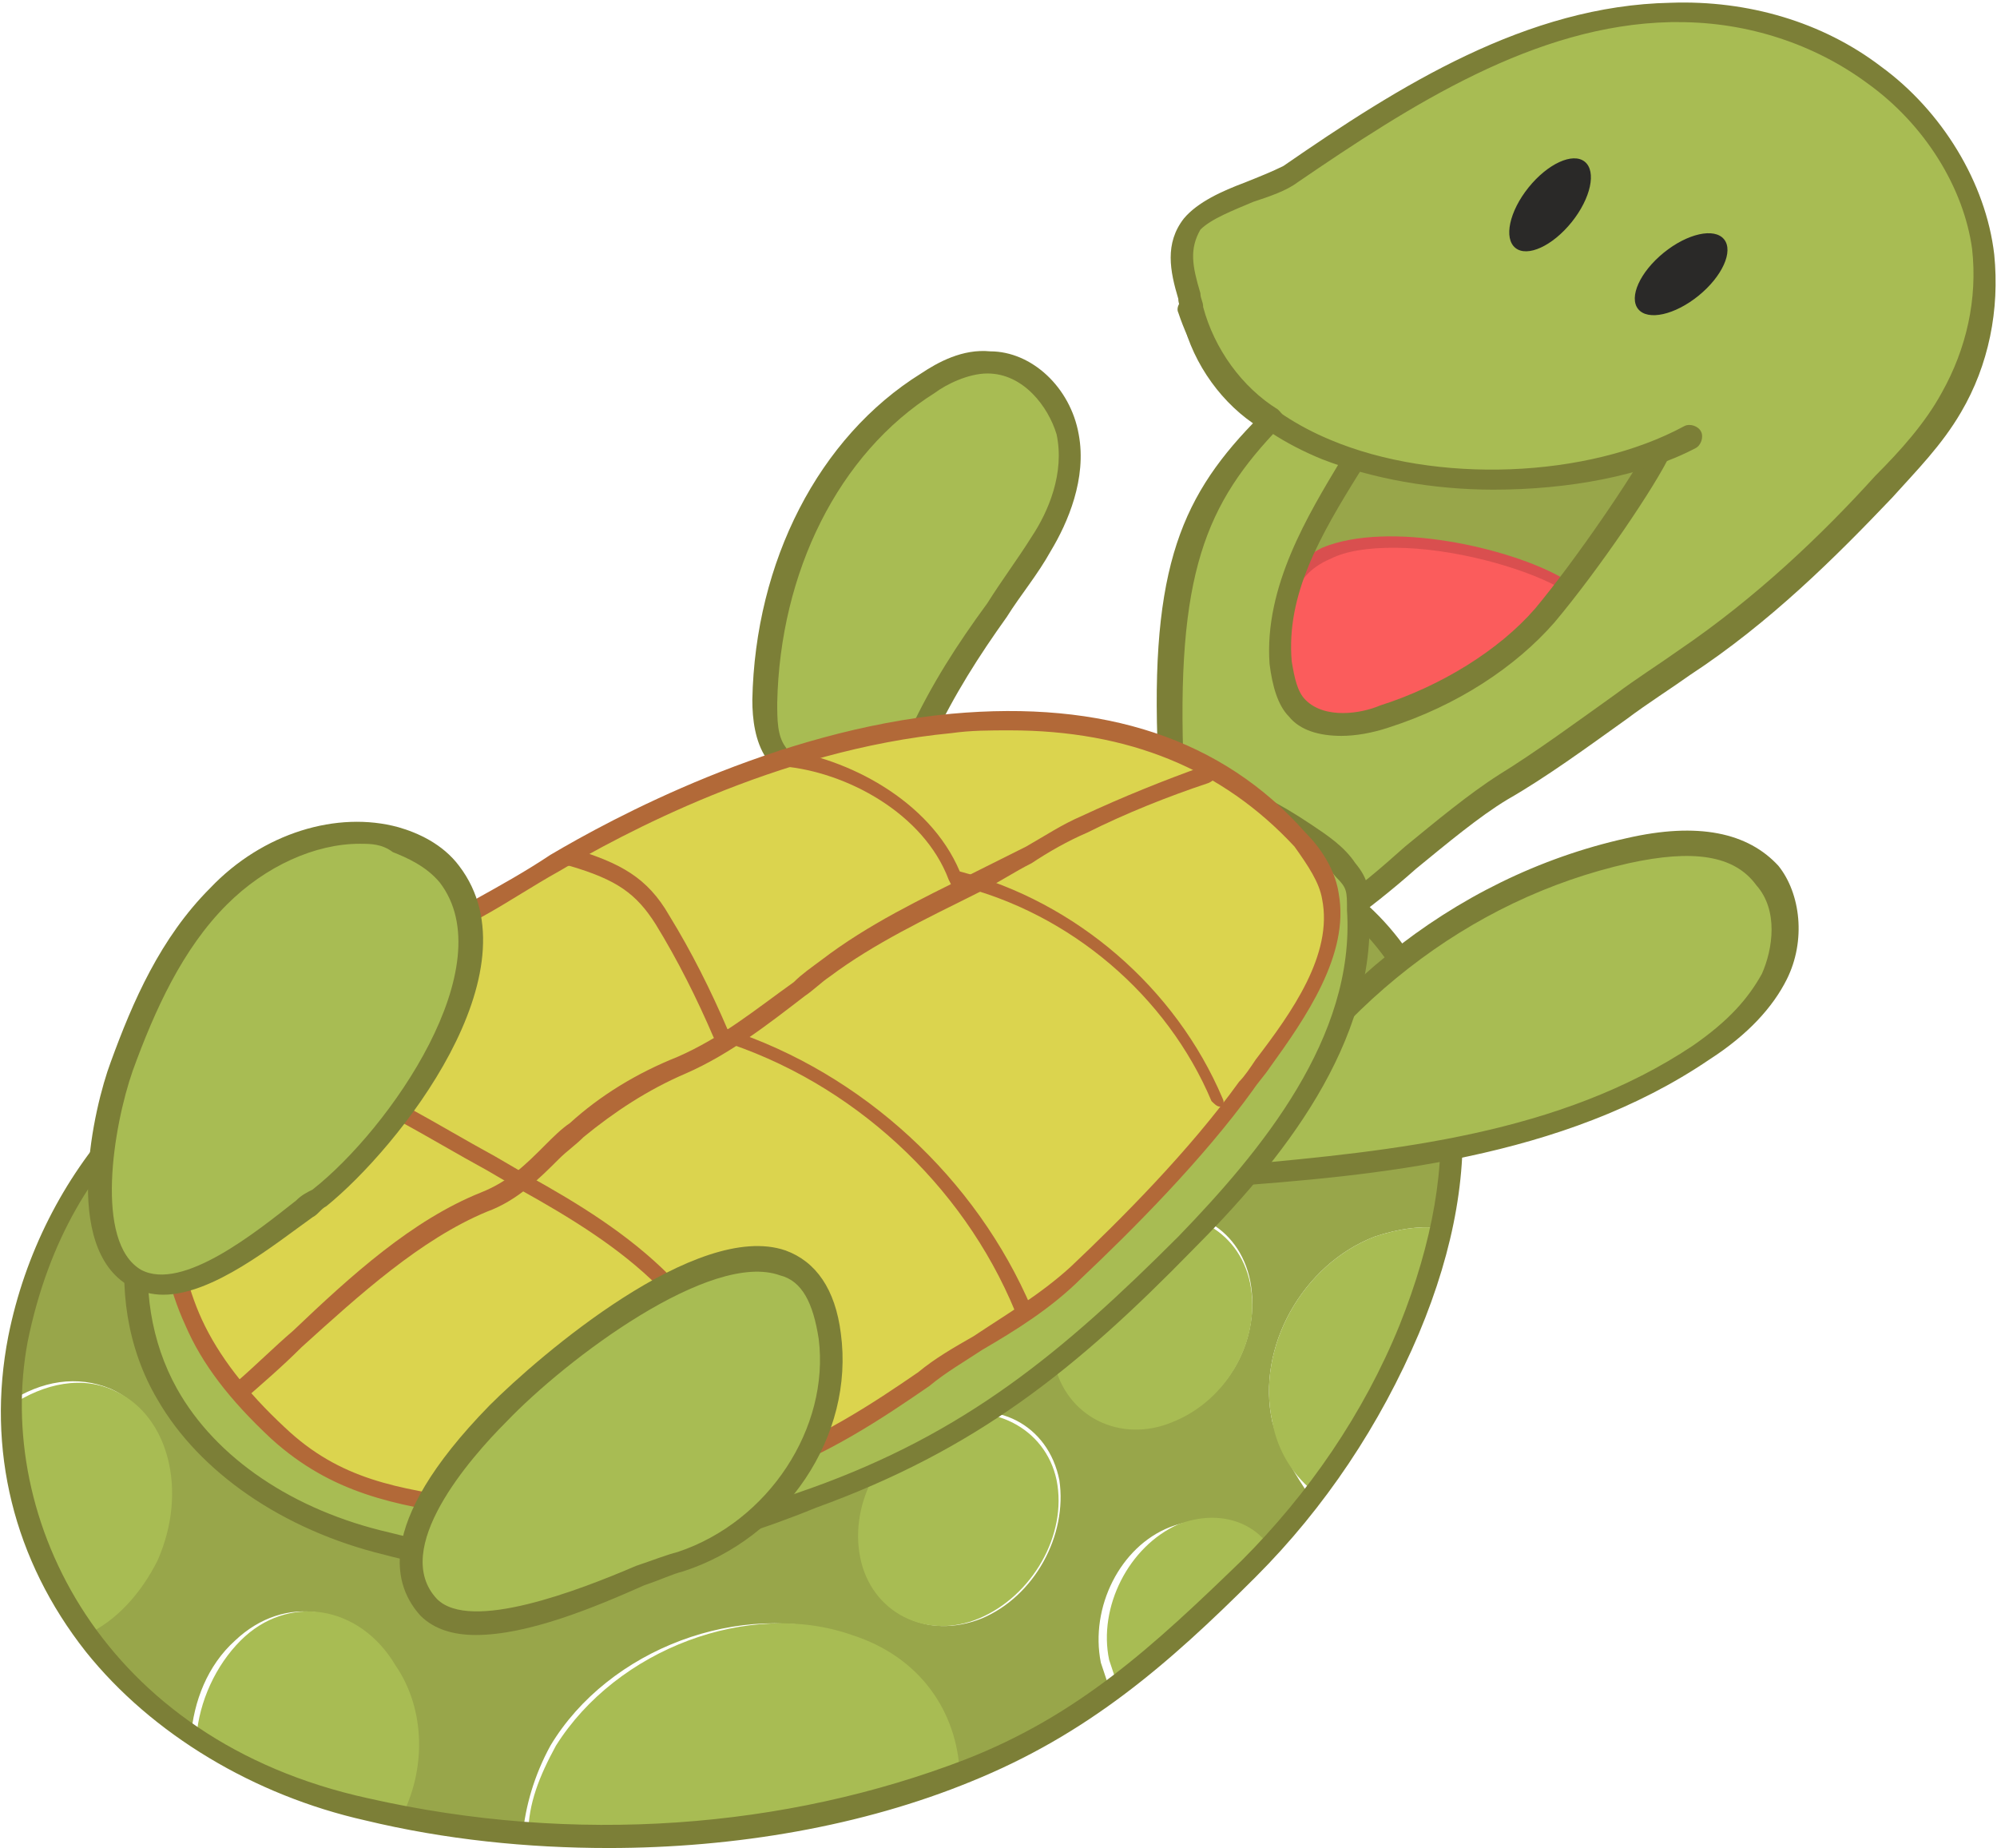 <svg xmlns="http://www.w3.org/2000/svg" viewBox="0 0 72.2 66.8"><path fill="#98A64A" d="M46 51.4c-.6-2.7 1.1-5.7 3.7-6.7.9-.3 1.7-.4 2.5-.3.3-1.6.5-3.2.3-4.8-.3-2.9-1.8-5.7-4.2-7.3-4-2.6-9.2-1.4-13.8-.1-7.3 2.1-14.9 5.2-22.5 5.2-6.1 0-10.3 5.5-11.4 11-.2.8-.2 1.6-.3 2.3 1.2-.8 2.5-1 3.7-.5 2 .9 2.7 3.6 1.5 6.1-.6 1.2-1.5 2.2-2.6 2.7 1.1 1.5 2.5 2.7 4 3.8.1-1.3.6-2.6 1.6-3.5 1.8-1.7 4.3-1.3 5.6.9 1 1.6 1.1 3.8.2 5.5 1.5.3 3 .5 4.6.6.1-1 .4-2.1 1-3.2 2.1-3.5 6.9-5.3 10.7-4 2.4.9 3.8 2.8 3.9 5 .1 0 .2-.1.3-.1 2-.8 3.7-1.8 5.3-3l-.3-.9c-.4-2 .7-4.2 2.5-4.9 1.3-.5 2.6-.2 3.3.8.6-.6 1.2-1.3 1.7-2-.4-.6-1-1.5-1.3-2.6zm-10.5 7.1c-2 .8-3.9-.2-4.3-2.2-.4-2 .8-4.2 2.8-5 2-.8 3.9.2 4.3 2.2.3 2-.9 4.2-2.8 5zm6.9-7.2c-2 .8-3.9-.2-4.3-2.2-.4-2 .8-4.2 2.8-5 2-.8 3.9.2 4.3 2.2.4 2.1-.8 4.3-2.8 5z"/><path fill="#A8BC53" d="M5.7 56.4c1.1-2.5.4-5.2-1.5-6.1-1.2-.6-2.6-.3-3.8.5-.1 3.1 1 6 2.7 8.3 1.1-.5 2-1.5 2.6-2.7zM30.8 59.1c-3.7-1.3-8.5.5-10.7 4-.6 1.1-1 2.1-1 3.2 5.3.4 10.7-.3 15.6-2.2-.1-2.2-1.4-4.2-3.9-5zM42.6 55.1c-1.8.8-2.9 3-2.5 4.9l.3.9c1.7-1.3 3.2-2.7 4.8-4.3l.7-.7c-.7-1-2-1.3-3.3-.8zM52.2 44.4c-.8-.1-1.6 0-2.5.3-2.6 1-4.3 4-3.7 6.7.2 1.1.8 2 1.6 2.6 1.4-1.8 2.6-3.8 3.4-5.9.6-1.3 1-2.5 1.2-3.7zM14.3 60.2c-1.3-2.2-3.9-2.6-5.6-.9-.9.9-1.5 2.2-1.6 3.5C9 64 11 64.9 13.2 65.4c.4.1.9.2 1.3.3.9-1.7.9-3.9-.2-5.5zM40.9 44.2c-2 .8-3.2 3-2.8 5 .4 2 2.4 3 4.3 2.2 2-.8 3.2-3 2.8-5-.4-2-2.4-3-4.3-2.2zM33.9 51.3c-2 .8-3.2 3-2.8 5 .4 2 2.4 3 4.3 2.2s3.2-3 2.8-5c-.4-1.9-2.4-2.9-4.3-2.2z"/><g><path fill="#7C7F37" d="M22 66.8c-2.9 0-5.9-.3-8.8-1-4-.9-7.7-3.1-10.1-6.1C.5 56.4-.5 52.4.3 48.3c.6-3 2-5.7 3.9-7.8C6.4 38.2 9.1 37 12 37c5.7 0 11.5-1.8 17.1-3.6 1.7-.5 3.5-1.1 5.2-1.6 4.7-1.3 10-2.6 14.1.1 2.4 1.6 4 4.4 4.4 7.6.3 2.7-.2 5.6-1.5 8.7-1.4 3.3-3.4 6.3-5.9 8.8-3.2 3.2-6.1 5.7-10.3 7.4-3.9 1.6-8.5 2.4-13.1 2.4zm-10-29c-4.3 0-9.5 3.3-11 10.7C-.2 54.9 3.7 62.9 13.3 65c7.5 1.7 15.1 1.1 21.6-1.4 4.1-1.6 6.8-4.1 10-7.2 2.4-2.4 4.4-5.3 5.7-8.5 1.2-3 1.7-5.8 1.4-8.3-.4-3-1.9-5.6-4-7-3.8-2.5-8.9-1.3-13.4 0-1.7.5-3.5 1-5.2 1.6-5.6 1.8-11.5 3.6-17.4 3.6.1 0 0 0 0 0z"/><path fill="#A8BC53" d="M60.9 24c2.7-1.8 5-4 7.2-6.3.9-.9 1.8-1.9 2.5-3 .9-1.6 1.3-3.6 1.1-5.5-.3-2.6-1.8-5-3.9-6.5S63 .4 60.4.4c-5.1.1-9.6 3-13.7 5.9-1 .7-2.8.9-3.5 1.8-.7.9-.3 1.9 0 3 .4 1.6 1.5 3.1 2.9 4-2.7 2.8-4 5.3-3.6 12.8.2 3.3 2.4 7.6 6.1 5 1.8-1.2 4-3.4 5.8-4.5 2-1.2 4.5-3.1 6.5-4.4z"/><path fill="#7C7F37" d="M46.3 34.2c-.6 0-1-.1-1.4-.3-1.9-.9-2.9-3.7-3-5.9-.4-7.2.7-9.9 3.4-12.7-1.3-.9-2.3-2.4-2.6-4 0-.2-.1-.3-.1-.5-.3-1-.5-2 .2-2.9.5-.6 1.4-1 2.2-1.3.5-.2 1-.4 1.4-.6 4.2-2.9 8.8-5.8 14-5.9 2.8-.1 5.5.7 7.6 2.3 2.2 1.6 3.8 4.2 4.1 6.8.2 2-.2 4-1.2 5.7-.7 1.2-1.6 2.1-2.5 3.1-2 2.1-4.4 4.5-7.3 6.4-.7.5-1.5 1-2.3 1.6-1.4 1-2.9 2.1-4.3 2.9-1 .6-2.2 1.6-3.3 2.5-.9.8-1.8 1.5-2.5 2-.9.5-1.7.8-2.4.8zM60.7.8h-.3c-4.9.1-9.4 3-13.5 5.8-.4.3-1 .5-1.6.7-.7.3-1.5.6-1.9 1-.4.7-.3 1.3 0 2.3 0 .2.1.3.1.5.4 1.5 1.4 2.9 2.7 3.7.1.1.2.2.2.3 0 .1 0 .2-.1.3-2.7 2.8-3.8 5.3-3.5 12.5.1 2 1 4.4 2.5 5.2.9.4 1.9.3 3-.5.8-.5 1.6-1.2 2.5-2 1.1-.9 2.3-1.9 3.4-2.6 1.3-.8 2.8-1.9 4.2-2.9.8-.6 1.6-1.1 2.3-1.6 2.8-1.9 5.2-4.2 7.1-6.3.9-.9 1.8-1.9 2.4-3 .9-1.6 1.3-3.4 1.1-5.2-.3-2.2-1.7-4.5-3.8-6C65.6 1.6 63.2.8 60.7.8z"/><path fill="#A8BC53" d="M58.8 30.7c1.8-.4 3.9-.5 5.1.9.8 1 .8 2.5.2 3.6s-1.6 2-2.6 2.7c-5 3.4-11.3 4-17.3 4.5 3-5.7 8.2-10.2 14.6-11.7z"/><path fill="#7C7F37" d="M44.2 42.9c-.1 0-.3-.1-.3-.2-.1-.1-.1-.3 0-.4 3.2-6.2 8.6-10.6 14.9-12 2.6-.6 4.4-.2 5.5 1 .8 1 1 2.7.3 4.1-.5 1-1.4 2-2.8 2.9-5.3 3.6-12.1 4.2-17.6 4.6zm14.7-11.7c-5.8 1.3-10.8 5.2-14 10.9 5.5-.5 11.5-1.1 16.3-4.3 1.3-.9 2-1.7 2.5-2.6.4-.9.6-2.3-.2-3.2-.8-1.1-2.3-1.3-4.6-.8z"/><path fill="#98A64A" d="M60.5 16.2c-2.9 3.6-5.7 8-10.1 9.3-1.4.4-3.2.4-4-.9-.5-.9-.3-2 0-2.9.4-1.4 1-3 1.9-4.2.9-1.3 1.6-.9 3-.5 3.1.8 6 .1 9.2-.8z"/><path fill="#FB5C5C" d="M56.5 21.1c.1.7-.2.7-.7 1.2-1.8 1.6-4.5 3.6-6.9 3.7-2.2.1-2.9-1.1-2.3-4.4.6-3.2 7.4-2 9.9-.5z"/><path fill="#D94F4F" d="M48.5 26.3c-.9 0-1.5-.2-1.9-.7-.6-.7-.7-2-.3-4 .2-.8.7-1.4 1.5-1.8 2.4-1 6.8 0 8.7 1.1h.1v.1c.1.7-.1.8-.4 1.1-.1.1-.2.2-.4.3-2.7 2.4-5.1 3.7-7.1 3.8 0 .1-.1.1-.2.1zm1.9-6.5c-.9 0-1.7.1-2.3.4-.7.3-1.2.8-1.3 1.5-.4 1.8-.3 3 .2 3.6.4.4 1 .6 1.8.5 1.8-.1 4.2-1.4 6.8-3.7.1-.1.3-.2.4-.3.3-.2.3-.2.3-.6-1.3-.7-3.8-1.4-5.9-1.4z"/><path fill="#7C7F37" d="M48.5 26.6c-.8 0-1.5-.2-1.9-.7-.4-.4-.6-1.1-.7-1.9-.2-2.8 1.4-5.4 2.6-7.4l.7.4c-1.5 2.4-2.7 4.5-2.5 6.9.1.6.2 1.1.5 1.4.7.7 2 .5 2.7.2 2.2-.7 4.3-2 5.6-3.5 1.5-1.8 3.6-4.9 4.1-5.9l.8.3c-.5 1.1-2.6 4.2-4.2 6.1-1.4 1.6-3.5 3-6 3.8-.6.2-1.2.3-1.7.3z"/><path fill="#7C7F37" d="M54 17.7c-2.2 0-4.4-.4-6.2-1.1-2.7-1.1-4.4-2.9-5.2-5.3-.1-.2.1-.5.3-.5.2-.1.5.1.5.3.6 2.1 2.3 3.8 4.7 4.8 3.8 1.6 9.3 1.4 12.8-.5.2-.1.5 0 .6.2.1.2 0 .5-.2.6-1.9 1-4.6 1.5-7.3 1.5z"/><ellipse transform="rotate(-51.186 56.025 7.358)" fill="#2A2928" cx="56" cy="7.4" rx="2" ry="1"/><ellipse transform="rotate(-39.107 60.807 9.934)" fill="#2A2928" cx="60.8" cy="9.9" rx="2" ry="1"/><path fill="#A8BC53" d="M37.5 19.7c.7-1.2 1.2-2.6 1-3.9-.2-1.4-1.4-2.6-2.8-2.7-.8 0-1.6.3-2.2.8-3.8 2.4-5.8 7-5.9 11.5 0 .6 0 1.3.4 1.9 1.4 2 4.3 1.3 5.2-.6 1.2-2.7 2.8-4.6 4.3-7z"/><path fill="#7C7F37" d="M30.3 28.8c-1.1 0-2-.5-2.6-1.4-.4-.6-.5-1.4-.5-2.1.1-5 2.4-9.5 6.1-11.8.6-.4 1.5-.9 2.5-.8 1.5 0 2.9 1.3 3.2 3 .3 1.6-.4 3.2-1 4.2-.5.9-1.1 1.6-1.6 2.4-1 1.4-1.9 2.8-2.7 4.5-.5 1.1-1.8 2-3.1 2.1-.1-.1-.2-.1-.3-.1zm5.4-15.3c-.7 0-1.5.4-1.9.7-3.5 2.2-5.6 6.5-5.7 11.2 0 .6 0 1.2.3 1.6.6 1 1.6 1 2.1 1 1-.1 2-.7 2.4-1.6.8-1.7 1.7-3.1 2.8-4.6.5-.8 1.1-1.6 1.6-2.4.6-.9 1.2-2.3.9-3.7-.3-1-1.2-2.2-2.5-2.2z"/><g><path fill="#A8BC53" d="M7.9 39.1C4.8 41.9 4 46.8 6 50.4c1.6 2.8 4.7 4.6 8 5.4 5.1 1.3 10.6.1 15.4-1.6 5.7-2 9.3-5 13.4-9.2 3.3-3.4 6.5-7.5 6.2-12.1 0-.7-.1-.9-.4-1.4-.4-.5-1-.9-1.5-1.3-.5-.3-1.1-.7-1.6-1"/><path fill="#7C7F37" d="M18.6 56.8c-1.7 0-3.2-.2-4.7-.6-3.7-.9-6.7-3-8.2-5.6-2.2-3.7-1.3-8.9 1.9-11.8l.6.6c-3 2.7-3.7 7.4-1.8 10.8 1.4 2.5 4.2 4.4 7.7 5.2 4.2 1.1 9.3.5 15.2-1.6 5.6-2 9.1-4.9 13.3-9.1 3-3.1 6.4-7.2 6.1-11.8 0-.7 0-.8-.4-1.2-.4-.5-.9-.9-1.4-1.2-.5-.3-1.1-.7-1.6-1l.4-.7c.6.3 1.1.6 1.7 1 .6.4 1.2.8 1.6 1.4.5.6.5 1 .5 1.6.3 4.9-3.2 9.2-6.4 12.4-4.2 4.3-7.8 7.2-13.6 9.3-3.9 1.6-7.6 2.3-10.9 2.3z"/></g><g><path fill="#DBD44E" d="M34.4 26.2c-5.2.5-10.5 2.7-14.3 5-4.6 2.7-9 4.8-12.7 8.7-1.8 2-1.4 5.6-.4 7.9.7 1.5 1.8 2.8 3 4 2.1 1.9 4.2 2.3 6.9 2.7 3.5.5 6.9-.2 10.3-1.3 2.3-.7 4.3-2 6.2-3.3 1.9-1.3 3.8-2.3 5.5-3.9 2.1-2 4.5-4.4 6.1-6.8 1.3-1.8 3.5-4.4 3.1-6.8-.1-.8-.6-1.4-1.1-2-3.3-3.7-7.9-4.6-12.6-4.2z"/><path fill="#B26938" d="M19.3 55c-.8 0-1.6-.1-2.4-.2-2.6-.4-4.9-.8-7.1-2.8-1.5-1.4-2.5-2.7-3.1-4.1-1.2-2.6-1.4-6.2.4-8.2 3-3.2 6.4-5.2 10.1-7.2.9-.5 1.8-1 2.7-1.6 2.2-1.3 8.1-4.5 14.5-5.1 5.5-.5 9.8.9 12.8 4.3.7.7 1.1 1.5 1.2 2.2.4 2.2-1.2 4.5-2.5 6.3-.2.3-.4.5-.6.8-1.8 2.5-4.4 5.1-6.2 6.8-1.1 1.1-2.4 1.9-3.6 2.6-.6.4-1.3.8-1.9 1.3-1.6 1.1-3.8 2.6-6.3 3.4-2.4.7-5.1 1.5-8 1.5zm17.2-28.6c-.7 0-1.4 0-2.1.1-6.3.6-12 3.7-14.2 5-.9.5-1.8 1.1-2.7 1.6-3.6 2-7 4-9.9 7.1-1.6 1.8-1.4 5.1-.3 7.5.6 1.3 1.6 2.6 3 3.9 2 1.9 4.1 2.2 6.7 2.6 3.7.6 7.2-.3 10.1-1.3 2.4-.8 4.5-2.2 6.1-3.3.6-.5 1.3-.9 2-1.3 1.2-.8 2.4-1.5 3.5-2.5 1.8-1.7 4.3-4.2 6.1-6.7.2-.2.4-.5.6-.8 1.3-1.7 2.8-3.8 2.4-5.8-.1-.6-.5-1.2-1-1.9-2.6-2.8-6-4.2-10.3-4.2z"/></g><g><path fill="#B26938" d="M8.7 50.5c-.1 0-.2 0-.2-.1-.1-.1-.1-.3 0-.4.7-.6 1.4-1.3 2.1-1.9 2.1-2 4.3-4 6.8-5 1-.4 1.6-1 2.3-1.7.3-.3.6-.6.9-.8 1.1-1 2.4-1.8 3.9-2.4 1.6-.7 2.8-1.7 4.2-2.7.3-.3.6-.5 1-.8 1.7-1.3 3.6-2.2 5.4-3.1l.2-.1 1.8-.9c.7-.4 1.3-.8 2-1.1 1.5-.7 3-1.3 4.4-1.8.2-.1.3 0 .4.2.1.2 0 .3-.2.4-1.5.5-3 1.1-4.4 1.8-.7.3-1.4.7-2 1.1-.6.3-1.2.7-1.8 1l-.2.1c-1.8.9-3.7 1.8-5.3 3-.3.2-.6.5-.9.7-1.3 1-2.7 2.1-4.3 2.8-1.4.6-2.6 1.4-3.7 2.3-.3.3-.6.5-.9.8-.7.7-1.5 1.5-2.6 1.9-2.4 1-4.6 3-6.7 4.9-.7.7-1.4 1.3-2.2 2 .1-.2 0-.2 0-.2z"/></g><g><path fill="#B26938" d="M44.1 40c-.1 0-.2-.1-.3-.2-1.6-3.8-5.1-6.8-9.2-7.8h-.2l-.1-.2c-.9-2.4-3.7-3.9-6-4.1-.2 0-.3-.2-.3-.3 0-.2.2-.3.3-.3 2.3.3 5.3 1.8 6.4 4.4 4.2 1.1 7.8 4.2 9.5 8.2.1.2 0 .3-.2.4.2-.1.2-.1.1-.1z"/></g><g><path fill="#B26938" d="M37 47.6c-.1 0-.2-.1-.3-.2-1.9-4.6-5.9-8.3-10.7-9.8h-.1l-.1-.1c-.6-1.4-1.3-2.8-2.1-4.1-.7-1.1-1.4-1.6-3.1-2.1-.2 0-.3-.2-.2-.4 0-.2.2-.3.4-.2 1.6.5 2.6 1 3.4 2.4.8 1.3 1.5 2.7 2.1 4.1 4.9 1.6 9 5.4 11 10.1.1.2 0 .3-.2.4 0-.1 0-.1-.1-.1z"/></g><g><path fill="#B26938" d="M24 46.6c-.1 0-.2 0-.2-.1-1.4-1.4-3.2-2.5-5-3.5l-1.2-.7c-1.1-.6-2.1-1.2-3.2-1.8-.2-.1-.2-.3-.1-.4.1-.2.3-.2.4-.1 1.1.6 2.1 1.2 3.2 1.8l1.2.7c1.8 1 3.6 2.1 5.1 3.6.1.1.1.3 0 .4 0 .1-.1.1-.2.1z"/></g><g><path fill="#A8BC53" d="M18 51.1c2.2-2.3 11.2-9.6 12-2.8.5 3.6-2 7.1-5.4 8.2-1.9.6-7.5 3.3-9.1 1.6-2-2.1 1.2-5.7 2.5-7z"/><path fill="#7C7F37" d="M17.2 59.1c-.8 0-1.5-.2-2-.7-.9-1-1.8-3.2 2.5-7.6 1.8-1.8 7.5-6.7 10.7-5.6 1.1.4 1.8 1.4 2 3 .5 3.7-2 7.4-5.7 8.6-.4.1-.8.3-1.4.5-1.8.8-4.2 1.8-6.1 1.8zm1.1-7.7c-1.3 1.3-4.2 4.6-2.5 6.4 1.2 1.2 5.1-.3 7.2-1.2.6-.2 1.1-.4 1.5-.5 3.3-1.1 5.5-4.5 5.1-7.7-.2-1.3-.6-2.1-1.4-2.3-2.5-.9-7.7 3-9.9 5.3z"/></g><g><path fill="#A8BC53" d="M16.3 31.5c-.5-.6-1.2-1-2-1.2-2.3-.6-4.8.4-6.4 2.1-1.7 1.7-2.6 3.9-3.5 6.1-.6 1.7-1.6 6.4.5 7.7 1.9 1.1 5.2-1.9 6.6-3 2.7-2.1 7.4-8.3 4.8-11.7z"/><path fill="#7C7F37" d="M5.9 46.8c-.4 0-.8-.1-1.2-.3-2.5-1.4-1.3-6.5-.7-8.1.8-2.2 1.8-4.5 3.6-6.3 1.9-2 4.6-2.8 6.8-2.2.7.2 1.6.6 2.2 1.4 2.9 3.8-2.2 10.2-4.8 12.3-.2.1-.3.3-.5.4-1.4 1-3.6 2.8-5.4 2.8zM13 30.5c-1.6 0-3.4.8-4.8 2.2-1.6 1.6-2.6 3.8-3.4 6-.7 2-1.4 6.2.3 7.2 1.5.8 4.2-1.4 5.6-2.5.2-.2.4-.3.6-.4 2.8-2.2 6.9-8.1 4.6-11.1-.5-.6-1.2-.9-1.7-1.1-.4-.3-.8-.3-1.2-.3z"/></g></g></svg>